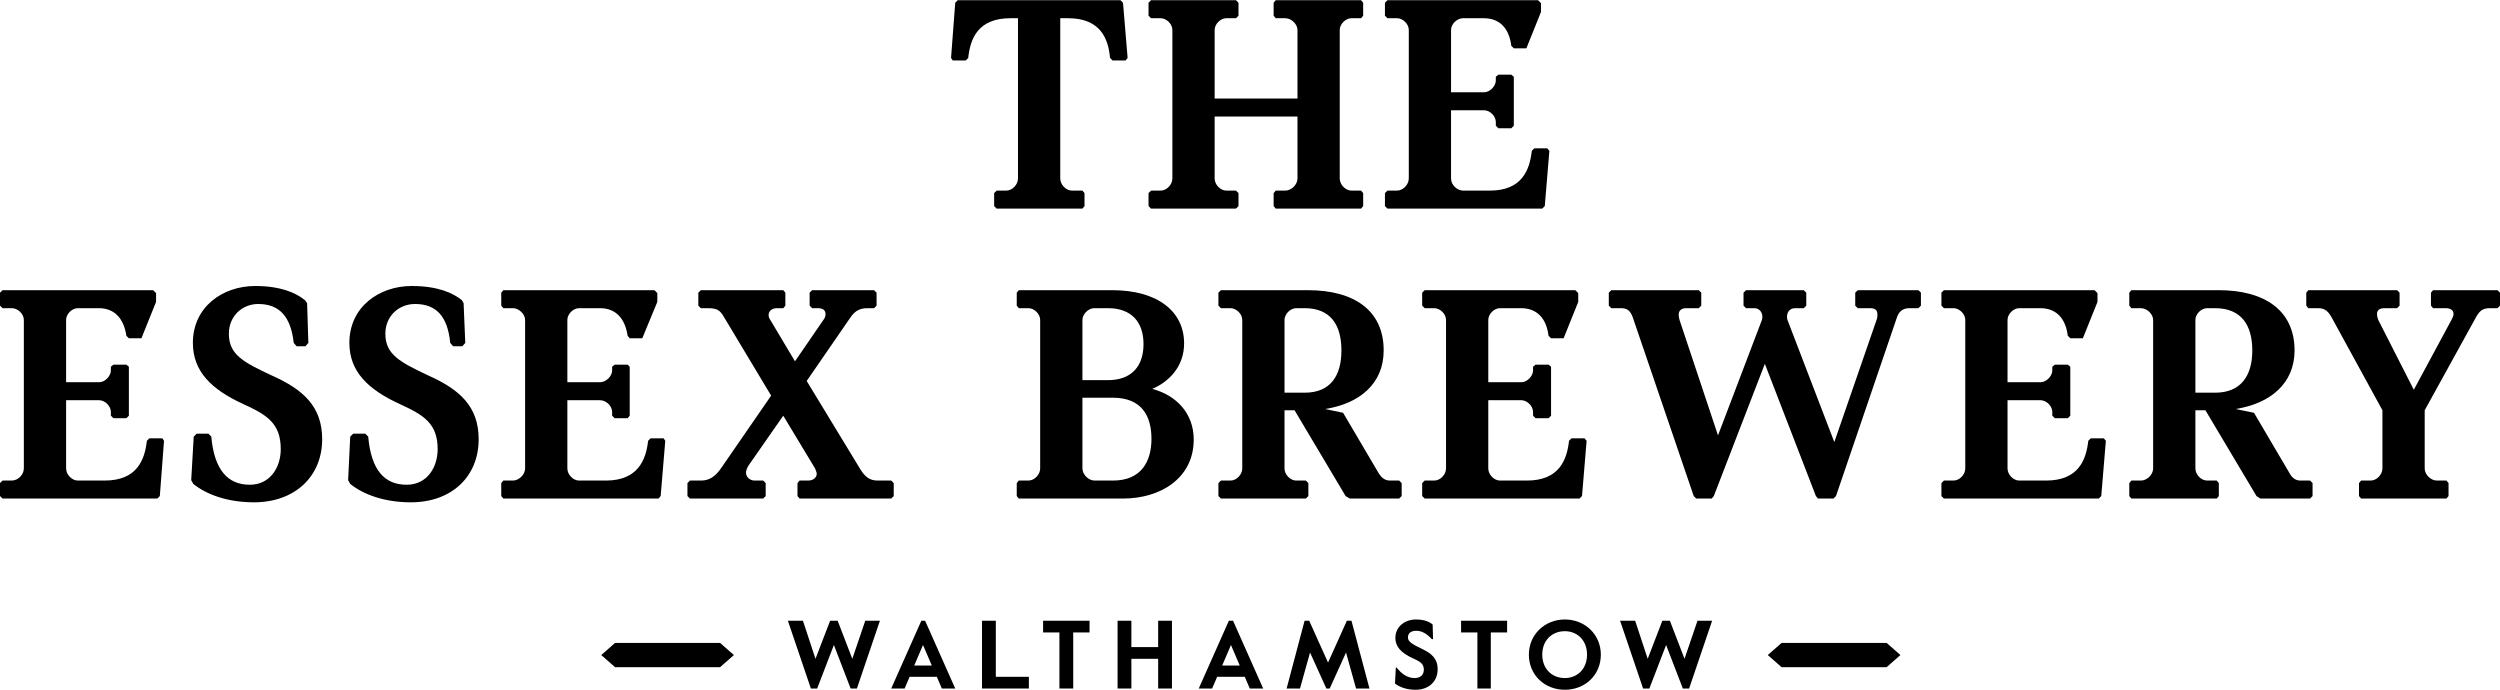 <?xml version="1.0" encoding="UTF-8"?>
<!DOCTYPE svg PUBLIC "-//W3C//DTD SVG 1.1//EN" "http://www.w3.org/Graphics/SVG/1.1/DTD/svg11.dtd">
<!-- Creator: CorelDRAW 2019 (64-Bit) -->
<svg xmlns="http://www.w3.org/2000/svg" xml:space="preserve" width="500px" height="138px" version="1.1" style="shape-rendering:geometricPrecision; text-rendering:geometricPrecision; image-rendering:optimizeQuality; fill-rule:evenodd; clip-rule:evenodd"
viewBox="0 0 59.75 16.48"
 xmlns:xlink="http://www.w3.org/1999/xlink"
 xmlns:xodm="http://www.corel.com/coreldraw/odm/2003">
 <defs>
  <style type="text/css">
   <![CDATA[
    .fil0 {fill:black;fill-rule:nonzero}
   ]]>
  </style>
 </defs>
 <g id="Layer_x0020_1">
  <g id="_2715021494064">
   <path class="fil0" d="M25.34 4.26c0,0.15 0.14,0.29 0.28,0.29l0.25 0 0.05 0.06 0 0.31 -0.05 0.06 -2.05 0 -0.06 -0.06 0 -0.31 0.06 -0.06 0.23 0c0.14,0 0.28,-0.14 0.28,-0.29l0 -3.83 -0.18 0c-0.78,0 -0.96,0.49 -1.01,0.95l-0.06 0.06 -0.31 0 -0.04 -0.06 0.1 -1.32 0.06 -0.06 3.89 0 0.06 0.06 0.11 1.32 -0.05 0.06 -0.31 0 -0.06 -0.06c-0.04,-0.46 -0.23,-0.95 -1,-0.95l-0.19 0 0 3.83z"/>
   <path class="fil0" d="M29.6 0.06l0 0.31 -0.06 0.06 -0.23 0c-0.14,0 -0.28,0.14 -0.28,0.28l0 1.64 1.98 0 0 -1.64c0,-0.14 -0.15,-0.28 -0.29,-0.28l-0.23 0 -0.05 -0.06 0 -0.31 0.05 -0.06 2.04 0 0.05 0.06 0 0.31 -0.05 0.06 -0.23 0c-0.14,0 -0.28,0.14 -0.28,0.28l0 3.55c0,0.15 0.14,0.29 0.28,0.29l0.23 0 0.05 0.06 0 0.31 -0.05 0.06 -2.04 0 -0.05 -0.06 0 -0.31 0.05 -0.06 0.23 0c0.14,0 0.29,-0.14 0.29,-0.29l0 -1.48 -1.98 0 0 1.48c0,0.15 0.14,0.29 0.28,0.29l0.23 0 0.06 0.06 0 0.31 -0.06 0.06 -2.03 0 -0.06 -0.06 0 -0.31 0.06 -0.06 0.23 0c0.14,0 0.28,-0.14 0.28,-0.29l0 -3.55c0,-0.14 -0.14,-0.28 -0.28,-0.28l-0.23 0 -0.06 -0.06 0 -0.31 0.06 -0.06 2.03 0 0.06 0.06z"/>
   <path class="fil0" d="M34.68 2.63l0 1.63c0,0.15 0.14,0.29 0.29,0.29l0.64 0c0.77,0 0.95,-0.5 1,-0.95l0.06 -0.06 0.31 0 0.05 0.06 -0.11 1.32 -0.06 0.06 -3.7 0 -0.06 -0.06 0 -0.31 0.06 -0.06 0.23 0c0.14,0 0.28,-0.14 0.28,-0.29l0 -3.55c0,-0.14 -0.14,-0.28 -0.28,-0.28l-0.23 0 -0.06 -0.06 0 -0.31 0.06 -0.06 3.6 0 0.07 0.07 0 0.21 -0.35 0.87 -0.3 0 -0.06 -0.06c-0.05,-0.41 -0.27,-0.66 -0.66,-0.66l-0.49 0c-0.15,0 -0.29,0.14 -0.29,0.28l0 1.49 0.79 0c0.14,0 0.28,-0.15 0.28,-0.28l0 -0.09 0.06 -0.05 0.31 0 0.06 0.05 0 1.17 -0.06 0.06 -0.31 0 -0.06 -0.06 0 -0.09c0,-0.14 -0.14,-0.28 -0.28,-0.28l-0.79 0z"/>
   <path class="fil0" d="M1.58 9.56l0 1.63c0,0.15 0.14,0.29 0.28,0.29l0.64 0c0.78,0 0.96,-0.5 1.01,-0.95l0.06 -0.06 0.31 0 0.04 0.06 -0.1 1.32 -0.06 0.06 -3.7 0 -0.06 -0.06 0 -0.31 0.06 -0.06 0.22 0c0.15,0 0.29,-0.14 0.29,-0.29l0 -3.55c0,-0.14 -0.14,-0.28 -0.29,-0.28l-0.22 0 -0.06 -0.06 0 -0.31 0.06 -0.06 3.6 0 0.07 0.07 0 0.21 -0.35 0.87 -0.3 0 -0.06 -0.06c-0.06,-0.41 -0.28,-0.66 -0.66,-0.66l-0.5 0c-0.14,0 -0.28,0.14 -0.28,0.28l0 1.49 0.79 0c0.14,0 0.28,-0.15 0.28,-0.28l0 -0.09 0.06 -0.05 0.31 0 0.06 0.05 0 1.17 -0.06 0.06 -0.31 0 -0.06 -0.06 0 -0.09c0,-0.14 -0.14,-0.28 -0.28,-0.28l-0.79 0z"/>
   <path class="fil0" d="M7.02 8.19c-0.07,-0.63 -0.34,-0.93 -0.85,-0.93 -0.38,0 -0.7,0.29 -0.7,0.71 0,0.5 0.34,0.68 1.05,1.01 0.71,0.32 1.18,0.72 1.18,1.51 0,0.9 -0.66,1.51 -1.63,1.51 -0.64,0 -1.14,-0.19 -1.45,-0.44l-0.05 -0.09 0.06 -1.04 0.07 -0.07 0.28 0 0.07 0.07c0.07,0.79 0.39,1.15 0.92,1.15 0.49,0 0.74,-0.42 0.74,-0.85 0,-0.62 -0.33,-0.82 -0.9,-1.08 -0.76,-0.35 -1.2,-0.78 -1.2,-1.46 0,-0.86 0.71,-1.36 1.49,-1.36 0.6,0 0.97,0.16 1.19,0.34l0.05 0.07 0.03 0.95 -0.07 0.08 -0.21 0 -0.07 -0.08z"/>
   <path class="fil0" d="M10.76 8.19c-0.06,-0.63 -0.33,-0.93 -0.84,-0.93 -0.39,0 -0.71,0.29 -0.71,0.71 0,0.5 0.35,0.68 1.05,1.01 0.71,0.32 1.18,0.72 1.18,1.51 0,0.9 -0.65,1.51 -1.62,1.51 -0.64,0 -1.14,-0.19 -1.45,-0.44l-0.05 -0.09 0.05 -1.04 0.07 -0.07 0.29 0 0.07 0.07c0.07,0.79 0.38,1.15 0.92,1.15 0.49,0 0.74,-0.42 0.74,-0.85 0,-0.62 -0.34,-0.82 -0.91,-1.08 -0.76,-0.35 -1.2,-0.78 -1.2,-1.46 0,-0.86 0.71,-1.36 1.49,-1.36 0.61,0 0.98,0.16 1.2,0.34l0.04 0.07 0.04 0.95 -0.07 0.08 -0.22 0 -0.07 -0.08z"/>
   <path class="fil0" d="M13.56 9.56l0 1.63c0,0.15 0.14,0.29 0.28,0.29l0.64 0c0.77,0 0.96,-0.5 1.01,-0.95l0.06 -0.06 0.31 0 0.04 0.06 -0.11 1.32 -0.05 0.06 -3.71 0 -0.05 -0.06 0 -0.31 0.05 -0.06 0.23 0c0.14,0 0.29,-0.14 0.29,-0.29l0 -3.55c0,-0.14 -0.15,-0.28 -0.29,-0.28l-0.23 0 -0.05 -0.06 0 -0.31 0.05 -0.06 3.61 0 0.07 0.07 0 0.21 -0.36 0.87 -0.3 0 -0.05 -0.06c-0.06,-0.41 -0.28,-0.66 -0.66,-0.66l-0.5 0c-0.14,0 -0.28,0.14 -0.28,0.28l0 1.49 0.78 0c0.15,0 0.29,-0.15 0.29,-0.28l0 -0.09 0.06 -0.05 0.31 0 0.05 0.05 0 1.17 -0.05 0.06 -0.31 0 -0.06 -0.06 0 -0.09c0,-0.14 -0.14,-0.28 -0.29,-0.28l-0.78 0z"/>
   <path class="fil0" d="M16.43 11.85l0 -0.31 0.06 -0.06 0.27 0c0.21,0 0.35,-0.12 0.47,-0.29l1.2 -1.74 -1.11 -1.85c-0.1,-0.17 -0.15,-0.24 -0.4,-0.24l-0.17 0 -0.06 -0.06 0 -0.31 0.06 -0.06 1.97 0 0.05 0.06 0 0.31 -0.05 0.06 -0.15 0c-0.12,0 -0.2,0.07 -0.2,0.16 0,0.04 0.01,0.08 0.04,0.12l0.59 0.99 0.68 -0.99c0.04,-0.05 0.05,-0.1 0.05,-0.14 0,-0.08 -0.05,-0.14 -0.18,-0.14l-0.14 0 -0.06 -0.06 0 -0.31 0.06 -0.06 1.48 0 0.06 0.06 0 0.31 -0.06 0.06 -0.16 0c-0.22,0 -0.32,0.1 -0.41,0.23l-1.04 1.51 1.27 2.09c0.13,0.22 0.25,0.29 0.43,0.29l0.32 0 0.06 0.06 0 0.31 -0.06 0.06 -2.19 0 -0.05 -0.06 0 -0.31 0.05 -0.06 0.21 0c0.11,0 0.2,-0.07 0.2,-0.16 0,-0.03 -0.02,-0.08 -0.04,-0.13l-0.76 -1.26 -0.83 1.19c-0.04,0.07 -0.06,0.12 -0.06,0.17 0,0.12 0.11,0.19 0.2,0.19l0.21 0 0.06 0.06 0 0.31 -0.06 0.06 -1.75 0 -0.06 -0.06z"/>
   <path class="fil0" d="M24.3 11.85l0 -0.31 0.05 -0.06 0.23 0c0.14,0 0.28,-0.14 0.28,-0.29l0 -3.55c0,-0.14 -0.14,-0.28 -0.28,-0.28l-0.23 0 -0.05 -0.06 0 -0.31 0.05 -0.06 2.23 0c1.09,0 1.72,0.51 1.72,1.27 0,0.55 -0.35,0.91 -0.76,1.09 0.57,0.15 0.99,0.58 0.99,1.21 0,0.92 -0.79,1.41 -1.69,1.41l-2.49 0 -0.05 -0.06zm1.84 -4.49c-0.14,0.01 -0.27,0.15 -0.27,0.28l0 1.44 0.61 0c0.57,0 0.85,-0.34 0.85,-0.86 0,-0.52 -0.28,-0.86 -0.85,-0.86l-0.34 0zm-0.27 3.83c0,0.15 0.15,0.29 0.29,0.29l0.44 0c0.68,0 0.92,-0.46 0.92,-1 0,-0.55 -0.24,-0.98 -0.92,-0.98l-0.73 0 0 1.69z"/>
   <path class="fil0" d="M32.16 11.85l-1.22 -2.05 -0.24 0 0 1.39c0,0.15 0.14,0.29 0.28,0.29l0.23 0 0.06 0.06 0 0.31 -0.06 0.06 -2.03 0 -0.06 -0.06 0 -0.31 0.06 -0.06 0.23 0c0.14,0 0.28,-0.14 0.28,-0.29l0 -3.55c0,-0.14 -0.14,-0.28 -0.28,-0.28l-0.23 0 -0.06 -0.06 0 -0.31 0.06 -0.06 2.08 0c1.1,0 1.81,0.48 1.81,1.44 0,0.79 -0.57,1.27 -1.4,1.4l0.43 0.09 0.86 1.46c0.06,0.09 0.14,0.16 0.26,0.16l0.22 0 0.06 0.06 0 0.31 -0.06 0.06 -1.18 0 -0.1 -0.06zm-1.18 -4.49c-0.14,0 -0.28,0.14 -0.28,0.28l0 1.74 0.48 0c0.63,0 0.88,-0.42 0.88,-1.01 0,-0.6 -0.25,-1.01 -0.88,-1.01l-0.2 0z"/>
   <path class="fil0" d="M35.57 9.56l0 1.63c0,0.15 0.14,0.29 0.28,0.29l0.64 0c0.78,0 0.96,-0.5 1.01,-0.95l0.06 -0.06 0.31 0 0.05 0.06 -0.11 1.32 -0.06 0.06 -3.7 0 -0.06 -0.06 0 -0.31 0.06 -0.06 0.23 0c0.14,0 0.28,-0.14 0.28,-0.29l0 -3.55c0,-0.14 -0.14,-0.28 -0.28,-0.28l-0.23 0 -0.06 -0.06 0 -0.31 0.06 -0.06 3.6 0 0.07 0.07 0 0.21 -0.35 0.87 -0.3 0 -0.06 -0.06c-0.05,-0.41 -0.27,-0.66 -0.66,-0.66l-0.5 0c-0.14,0 -0.28,0.14 -0.28,0.28l0 1.49 0.79 0c0.14,0 0.28,-0.15 0.28,-0.28l0 -0.09 0.06 -0.05 0.31 0 0.06 0.05 0 1.17 -0.06 0.06 -0.31 0 -0.06 -0.06 0 -0.09c0,-0.14 -0.14,-0.28 -0.28,-0.28l-0.79 0z"/>
   <path class="fil0" d="M43.17 6.99l0 0.31 -0.06 0.06 -0.21 0c-0.12,0 -0.19,0.09 -0.19,0.2 0,0.02 0,0.05 0.01,0.08l1.12 2.92 1.01 -2.92c0.02,-0.05 0.02,-0.09 0.02,-0.13 0,-0.1 -0.05,-0.15 -0.17,-0.15l-0.3 0 -0.06 -0.06 0 -0.31 0.06 -0.06 1.45 0 0.06 0.06 0 0.31 -0.06 0.06 -0.22 0c-0.14,0 -0.24,0.07 -0.29,0.21l-1.46 4.28 -0.06 0.06 -0.37 0 -0.05 -0.06 -1.22 -3.16 -1.22 3.16 -0.05 0.06 -0.37 0 -0.06 -0.06 -1.46 -4.28c-0.07,-0.19 -0.17,-0.21 -0.29,-0.21l-0.22 0 -0.06 -0.06 0 -0.31 0.06 -0.06 2.09 0 0.06 0.06 0 0.31 -0.06 0.06 -0.3 0c-0.12,0 -0.18,0.06 -0.18,0.16 0,0.04 0.01,0.08 0.02,0.12l0.92 2.76 1.05 -2.76c0.01,-0.03 0.01,-0.06 0.01,-0.08 0,-0.11 -0.08,-0.2 -0.19,-0.2l-0.2 0 -0.06 -0.06 0 -0.31 0.06 -0.06 1.38 0 0.06 0.06z"/>
   <path class="fil0" d="M47.98 9.56l0 1.63c0,0.15 0.14,0.29 0.28,0.29l0.64 0c0.78,0 0.96,-0.5 1.01,-0.95l0.06 -0.06 0.31 0 0.05 0.06 -0.11 1.32 -0.06 0.06 -3.7 0 -0.06 -0.06 0 -0.31 0.06 -0.06 0.23 0c0.14,0 0.28,-0.14 0.28,-0.29l0 -3.55c0,-0.14 -0.14,-0.28 -0.28,-0.28l-0.23 0 -0.06 -0.06 0 -0.31 0.06 -0.06 3.6 0 0.07 0.07 0 0.21 -0.35 0.87 -0.3 0 -0.06 -0.06c-0.05,-0.41 -0.27,-0.66 -0.66,-0.66l-0.5 0c-0.14,0 -0.28,0.14 -0.28,0.28l0 1.49 0.79 0c0.14,0 0.28,-0.15 0.28,-0.28l0 -0.09 0.06 -0.05 0.31 0 0.06 0.05 0 1.17 -0.06 0.06 -0.31 0 -0.06 -0.06 0 -0.09c0,-0.14 -0.14,-0.28 -0.28,-0.28l-0.79 0z"/>
   <path class="fil0" d="M53.93 11.85l-1.22 -2.05 -0.24 0 0 1.39c0,0.15 0.14,0.29 0.28,0.29l0.23 0 0.05 0.06 0 0.31 -0.05 0.06 -2.04 0 -0.05 -0.06 0 -0.31 0.05 -0.06 0.23 0c0.14,0 0.29,-0.14 0.29,-0.29l0 -3.55c0,-0.14 -0.15,-0.28 -0.29,-0.28l-0.23 0 -0.05 -0.06 0 -0.31 0.05 -0.06 2.09 0c1.09,0 1.81,0.48 1.81,1.44 0,0.79 -0.58,1.27 -1.41,1.4l0.44 0.09 0.86 1.46c0.05,0.09 0.13,0.16 0.25,0.16l0.23 0 0.06 0.06 0 0.31 -0.06 0.06 -1.19 0 -0.09 -0.06zm-1.18 -4.49c-0.14,0 -0.28,0.14 -0.28,0.28l0 1.74 0.47 0c0.63,0 0.89,-0.42 0.89,-1.01 0,-0.6 -0.26,-1.01 -0.89,-1.01l-0.19 0z"/>
   <path class="fil0" d="M57.69 9.31l0.9 -1.67c0.03,-0.06 0.05,-0.1 0.05,-0.14 0,-0.09 -0.07,-0.14 -0.19,-0.14l-0.3 0 -0.05 -0.06 0 -0.31 0.05 -0.06 1.54 0 0.06 0.06 0 0.31 -0.06 0.06 -0.18 0c-0.18,0 -0.25,0.07 -0.33,0.21l-1.23 2.23 0 1.39c0,0.15 0.15,0.29 0.29,0.29l0.23 0 0.05 0.06 0 0.31 -0.05 0.06 -2.04 0 -0.05 -0.06 0 -0.31 0.05 -0.06 0.23 0c0.14,0 0.28,-0.14 0.28,-0.29l0 -1.39 -1.22 -2.23c-0.08,-0.14 -0.16,-0.21 -0.32,-0.21l-0.23 0 -0.05 -0.06 0 -0.31 0.05 -0.06 2.12 0 0.06 0.06 0 0.31 -0.06 0.06 -0.3 0c-0.12,0 -0.18,0.05 -0.18,0.14 0,0.04 0.01,0.09 0.03,0.14l0.85 1.67z"/>
   <polygon class="fil0" points="19.38,16.45 18.83,14.83 19.19,14.83 19.49,15.74 19.84,14.83 20.02,14.83 20.37,15.74 20.68,14.83 21.03,14.83 20.48,16.45 20.33,16.45 19.93,15.41 19.53,16.45 "/>
   <path class="fil0" d="M22.11 14.83l0.72 1.62 -0.32 0 -0.12 -0.28 -0.65 0 -0.12 0.28 -0.32 0 0.72 -1.62 0.09 0zm-0.26 1.07l0.42 0 -0.21 -0.49 -0.21 0.49z"/>
   <polygon class="fil0" points="23.47,14.83 23.8,14.83 23.8,16.17 24.59,16.17 24.59,16.45 23.47,16.45 "/>
   <polygon class="fil0" points="24.93,14.83 26.04,14.83 26.04,15.11 25.65,15.11 25.65,16.45 25.32,16.45 25.32,15.11 24.93,15.11 "/>
   <polygon class="fil0" points="27.68,15.74 27.04,15.74 27.04,16.45 26.71,16.45 26.71,14.83 27.04,14.83 27.04,15.46 27.68,15.46 27.68,14.83 28.01,14.83 28.01,16.45 27.68,16.45 "/>
   <path class="fil0" d="M29.47 14.83l0.72 1.62 -0.32 0 -0.12 -0.28 -0.66 0 -0.12 0.28 -0.32 0 0.72 -1.62 0.1 0zm-0.26 1.07l0.42 0 -0.21 -0.49 -0.21 0.49z"/>
   <polygon class="fil0" points="32.3,14.83 32.73,16.45 32.41,16.45 32.17,15.59 31.78,16.45 31.7,16.45 31.31,15.59 31.07,16.45 30.75,16.45 31.18,14.83 31.29,14.83 31.74,15.83 32.19,14.83 "/>
   <path class="fil0" d="M33.38 15.95c0.11,0.14 0.25,0.25 0.43,0.25 0.13,0 0.22,-0.07 0.22,-0.2 0,-0.15 -0.1,-0.2 -0.28,-0.28 -0.25,-0.12 -0.4,-0.26 -0.4,-0.48 0,-0.28 0.24,-0.44 0.49,-0.44 0.21,0 0.33,0.06 0.4,0.12l0.01 0.35 -0.03 0c-0.11,-0.12 -0.23,-0.2 -0.37,-0.2 -0.12,0 -0.2,0.05 -0.2,0.16 0,0.1 0.1,0.16 0.33,0.27 0.23,0.11 0.38,0.23 0.38,0.49 0,0.29 -0.21,0.49 -0.53,0.49 -0.22,0 -0.39,-0.07 -0.49,-0.15l0.02 -0.38 0.02 0z"/>
   <polygon class="fil0" points="34.92,14.83 36.02,14.83 36.02,15.11 35.63,15.11 35.63,16.45 35.31,16.45 35.31,15.11 34.92,15.11 "/>
   <path class="fil0" d="M37.4 14.8c0.48,0 0.86,0.36 0.86,0.84 0,0.49 -0.38,0.84 -0.86,0.84 -0.48,0 -0.86,-0.35 -0.86,-0.84 0,-0.48 0.38,-0.84 0.86,-0.84zm0 1.4c0.3,0 0.53,-0.22 0.53,-0.56 0,-0.34 -0.23,-0.56 -0.53,-0.56 -0.31,0 -0.54,0.22 -0.54,0.56 0,0.34 0.23,0.56 0.54,0.56z"/>
   <polygon class="fil0" points="39.27,16.45 38.72,14.83 39.08,14.83 39.38,15.74 39.73,14.83 39.91,14.83 40.26,15.74 40.57,14.83 40.92,14.83 40.37,16.45 40.22,16.45 39.82,15.41 39.42,16.45 "/>
   <polygon class="fil0" points="14.7,15.94 14.37,15.65 14.7,15.36 17.21,15.36 17.54,15.65 17.21,15.94 "/>
   <polygon class="fil0" points="42.58,15.94 42.25,15.65 42.58,15.36 45.09,15.36 45.42,15.65 45.09,15.94 "/>
  </g>
 </g>
</svg>
